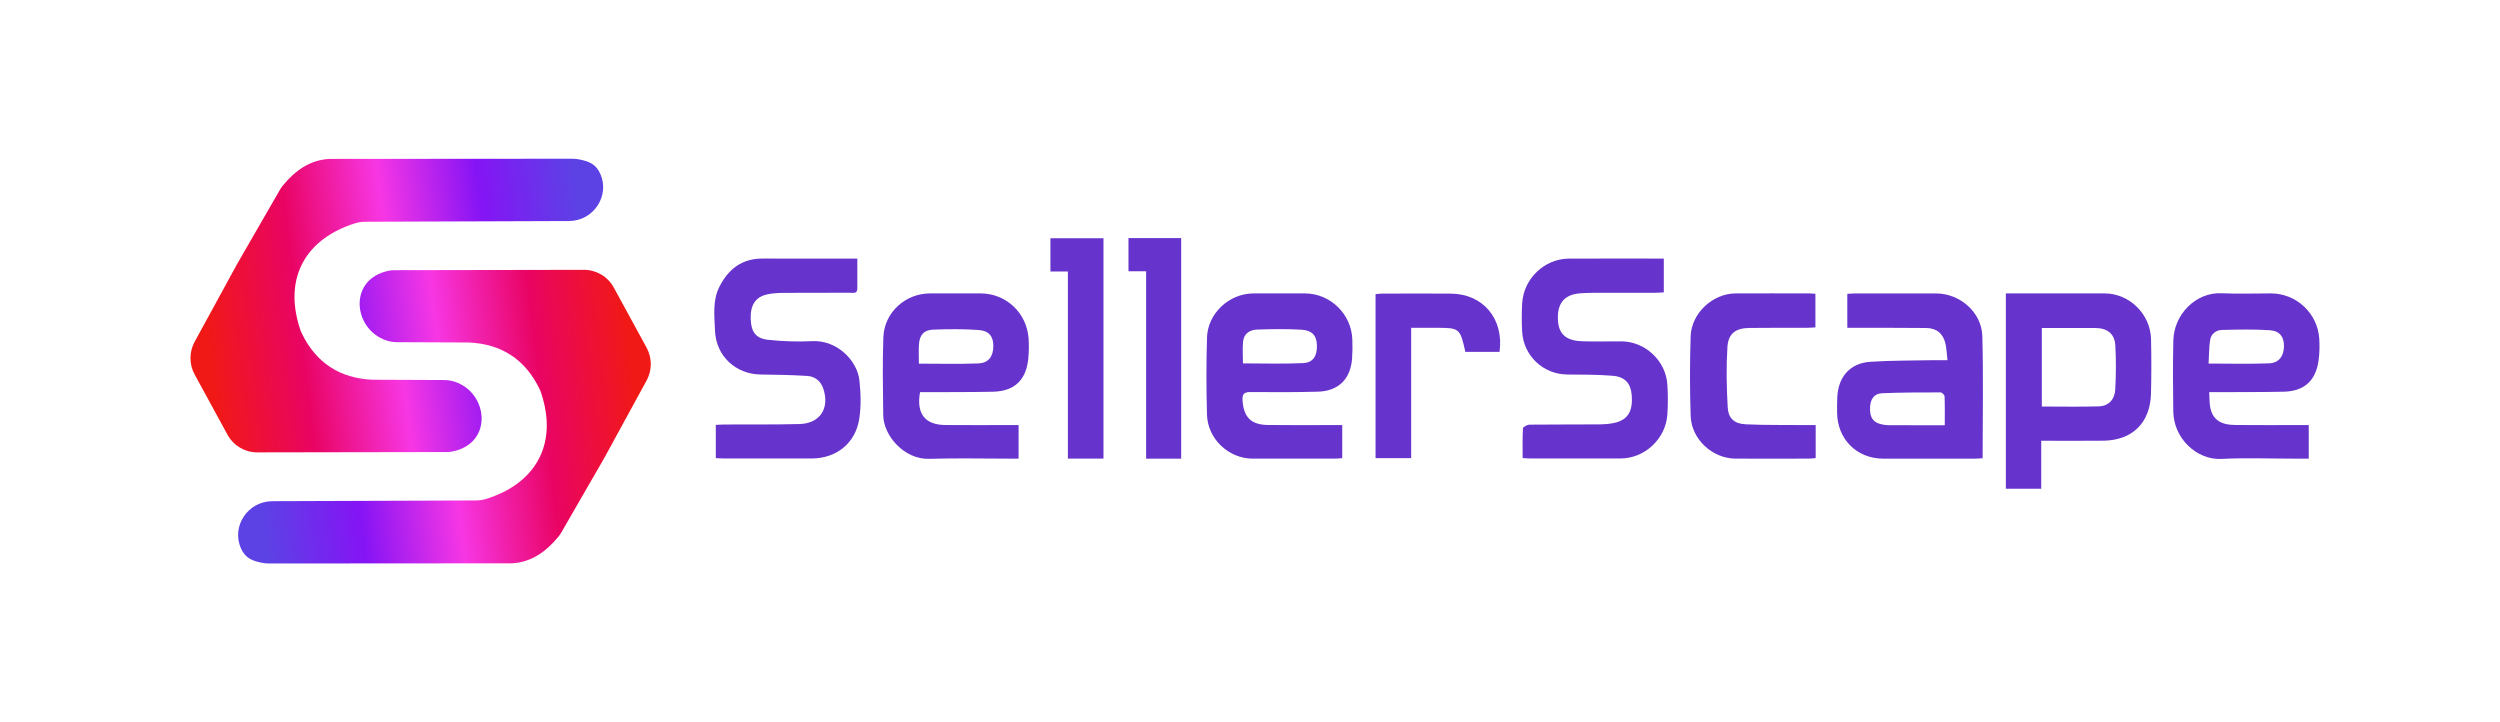 <svg xmlns="http://www.w3.org/2000/svg" width="315" height="91" viewBox="0 0 315 91" fill="none"><path d="M191.855 57.719C191.855 56.437 191.82 55.199 191.894 53.969C191.903 53.793 192.433 53.51 192.727 53.506C195.582 53.47 198.435 53.5 201.29 53.474C202.061 53.467 202.858 53.437 203.596 53.239C205.167 52.816 205.748 51.742 205.598 49.805C205.483 48.326 204.768 47.475 203.202 47.347C201.302 47.192 199.383 47.206 197.473 47.188C194.433 47.161 191.948 44.825 191.788 41.755C191.728 40.58 191.724 39.396 191.792 38.223C191.977 35.1 194.599 32.599 197.687 32.585C201.641 32.568 205.596 32.581 209.639 32.581V36.838C209.315 36.856 208.973 36.887 208.63 36.889C206.034 36.893 203.44 36.889 200.844 36.895C200.26 36.895 199.676 36.913 199.095 36.958C197.206 37.103 196.283 38.115 196.289 40.011C196.295 42.032 197.22 42.943 199.428 43.002C201.049 43.047 202.673 43.01 204.293 43.012C207.292 43.018 209.915 45.468 210.092 48.497C210.164 49.736 210.17 50.987 210.089 52.225C209.886 55.289 207.237 57.759 204.201 57.767C200.406 57.776 196.61 57.77 192.817 57.767C192.532 57.767 192.246 57.739 191.859 57.717L191.855 57.719Z" fill="#6633CC"></path><path d="M108.023 32.583C108.023 33.94 108.023 35.143 108.023 36.345C108.023 37.044 107.503 36.887 107.116 36.887C104.358 36.897 101.601 36.879 98.843 36.901C98.103 36.907 97.342 36.932 96.625 37.101C95.151 37.451 94.535 38.459 94.59 40.215C94.641 41.806 95.225 42.651 96.785 42.816C98.613 43.01 100.473 43.081 102.309 42.984C105.505 42.818 108.023 45.465 108.288 47.935C108.461 49.545 108.514 51.225 108.259 52.814C107.768 55.877 105.346 57.766 102.284 57.768C98.586 57.772 94.886 57.768 91.188 57.768C90.872 57.768 90.557 57.741 90.192 57.723V53.537C90.559 53.519 90.931 53.49 91.302 53.488C94.45 53.47 97.597 53.511 100.742 53.429C103.332 53.36 104.57 51.435 103.729 48.952C103.4 47.98 102.662 47.428 101.7 47.367C99.762 47.245 97.817 47.21 95.873 47.19C92.705 47.161 90.21 44.86 90.089 41.658C90.019 39.782 89.754 37.855 90.675 36.068C91.817 33.854 93.528 32.571 96.082 32.579C100.006 32.591 103.928 32.583 108.021 32.583H108.023Z" fill="#6633CC"></path><path d="M245.382 45.375C245.291 44.588 245.271 43.934 245.129 43.309C244.839 42.032 244.009 41.341 242.705 41.327C239.785 41.295 236.866 41.309 233.947 41.305C233.569 41.305 233.193 41.305 232.761 41.305V37.025C233.125 37.005 233.441 36.974 233.754 36.974C237.16 36.97 240.566 36.966 243.972 36.974C246.946 36.98 249.692 39.353 249.774 42.346C249.912 47.442 249.811 52.543 249.811 57.737C249.466 57.757 249.155 57.79 248.845 57.79C244.985 57.794 241.125 57.8 237.263 57.79C233.943 57.78 231.491 55.309 231.476 51.976C231.472 51.322 231.466 50.666 231.499 50.013C231.632 47.44 233.131 45.749 235.68 45.584C238.36 45.409 241.053 45.438 243.743 45.381C244.226 45.371 244.707 45.381 245.384 45.381L245.382 45.375ZM245.04 53.583C245.04 52.286 245.063 51.113 245.016 49.943C245.008 49.762 244.685 49.442 244.506 49.442C242.043 49.442 239.575 49.442 237.114 49.55C236.124 49.593 235.649 50.316 235.624 51.396C235.595 52.593 236 53.207 236.997 53.445C237.31 53.52 237.635 53.577 237.955 53.577C240.282 53.588 242.609 53.583 245.038 53.583H245.04Z" fill="#6633CC"></path><path d="M257.196 55.533V61.577H252.738V36.969C253.081 36.969 253.395 36.969 253.706 36.969C257.533 36.969 261.36 36.964 265.188 36.971C268.306 36.977 270.957 39.568 271.031 42.741C271.083 45.029 271.083 47.322 271.025 49.61C270.929 53.27 268.676 55.482 265.034 55.527C262.475 55.558 259.915 55.533 257.198 55.533H257.196ZM257.268 51.223C259.745 51.223 262.107 51.27 264.47 51.203C265.64 51.17 266.45 50.364 266.52 49.099C266.624 47.241 266.635 45.369 266.53 43.513C266.446 42.057 265.517 41.34 264.053 41.332C262.431 41.324 260.81 41.33 259.188 41.33C258.555 41.33 257.922 41.33 257.27 41.33V51.223H257.268Z" fill="#6633CC"></path><path d="M128.342 53.559V57.79C128.005 57.79 127.696 57.79 127.386 57.79C123.947 57.79 120.506 57.706 117.071 57.813C113.961 57.912 111.318 54.922 111.287 52.307C111.248 49.037 111.183 45.76 111.304 42.493C111.421 39.368 114.066 36.979 117.166 36.971C119.306 36.966 121.448 36.964 123.589 36.971C126.761 36.983 129.367 39.417 129.598 42.619C129.659 43.464 129.645 44.324 129.565 45.167C129.31 47.882 127.82 49.298 125.114 49.357C122.422 49.416 119.729 49.398 117.037 49.412C116.66 49.414 116.28 49.412 115.926 49.412C115.439 52.127 116.543 53.529 119.113 53.553C121.807 53.576 124.498 53.559 127.191 53.559C127.54 53.559 127.891 53.559 128.344 53.559H128.342ZM115.776 45.819C118.354 45.819 120.812 45.888 123.263 45.791C124.557 45.74 125.151 44.915 125.16 43.631C125.17 42.403 124.636 41.672 123.299 41.58C121.396 41.448 119.478 41.458 117.571 41.535C116.381 41.582 115.852 42.24 115.785 43.448C115.744 44.193 115.778 44.943 115.778 45.819H115.776Z" fill="#6633CC"></path><path d="M278.362 49.412C278.403 50.142 278.384 50.7 278.475 51.24C278.742 52.794 279.712 53.527 281.593 53.549C284.318 53.58 287.044 53.558 289.77 53.558C290.123 53.558 290.473 53.558 290.902 53.558V57.79C290.29 57.79 289.716 57.79 289.141 57.79C286.059 57.79 282.97 57.668 279.895 57.823C276.81 57.978 273.885 55.271 273.834 51.842C273.79 48.864 273.772 45.884 273.84 42.908C273.916 39.6 276.682 36.792 279.938 36.95C282.01 37.05 284.09 36.963 286.168 36.969C289.354 36.981 292.026 39.48 292.228 42.688C292.286 43.597 292.263 44.526 292.138 45.428C291.788 47.98 290.318 49.298 287.741 49.355C285.05 49.414 282.356 49.396 279.663 49.41C279.281 49.412 278.9 49.41 278.364 49.41L278.362 49.412ZM278.28 45.809C280.931 45.809 283.416 45.876 285.895 45.782C287.122 45.734 287.741 44.903 287.778 43.707C287.815 42.479 287.283 41.694 285.985 41.607C283.992 41.476 281.985 41.525 279.984 41.572C279.217 41.59 278.594 42.065 278.473 42.861C278.329 43.809 278.341 44.784 278.28 45.809Z" fill="#6633CC"></path><path d="M169.122 53.559V57.729C168.786 57.751 168.503 57.786 168.219 57.786C164.748 57.79 161.276 57.798 157.806 57.786C154.799 57.775 152.168 55.301 152.08 52.249C151.989 49.011 151.983 45.768 152.082 42.531C152.178 39.472 154.887 36.98 157.923 36.972C160.096 36.966 162.269 36.962 164.443 36.972C167.629 36.987 170.285 39.575 170.394 42.775C170.421 43.558 170.421 44.348 170.367 45.13C170.184 47.75 168.655 49.282 166.044 49.351C163.224 49.426 160.4 49.426 157.578 49.397C156.764 49.389 156.505 49.63 156.561 50.455C156.706 52.569 157.617 53.522 159.771 53.549C162.495 53.587 165.222 53.559 167.946 53.559C168.299 53.559 168.653 53.559 169.122 53.559ZM156.612 45.786C159.173 45.786 161.693 45.868 164.203 45.751C165.465 45.692 165.977 44.833 165.931 43.476C165.89 42.274 165.331 41.616 163.94 41.539C162.098 41.437 160.246 41.462 158.402 41.525C157.502 41.557 156.729 42.008 156.63 43.022C156.542 43.918 156.612 44.827 156.612 45.786Z" fill="#6633CC"></path><path d="M228.775 53.559V57.717C228.475 57.743 228.197 57.784 227.92 57.786C224.839 57.79 221.756 57.8 218.676 57.786C215.758 57.772 213.12 55.352 213.022 52.4C212.911 49.066 212.913 45.723 213.02 42.389C213.114 39.458 215.79 36.987 218.68 36.971C221.76 36.956 224.843 36.968 227.924 36.969C228.177 36.969 228.43 36.997 228.742 37.015V41.248C228.395 41.267 228.053 41.301 227.71 41.301C225.277 41.309 222.843 41.289 220.411 41.321C218.715 41.342 217.76 42.014 217.655 43.717C217.497 46.251 217.546 48.809 217.694 51.347C217.774 52.73 218.547 53.398 219.949 53.462C222.376 53.576 224.81 53.535 227.242 53.559C227.721 53.562 228.203 53.559 228.775 53.559Z" fill="#6633CC"></path><path d="M188.945 44.338H184.637C183.961 41.338 183.918 41.303 180.894 41.303C179.897 41.303 178.902 41.303 177.807 41.303V57.721H173.32V37.062C173.585 37.038 173.862 36.995 174.136 36.995C177.022 36.989 179.907 36.975 182.793 36.995C186.861 37.023 189.507 40.152 188.945 44.338Z" fill="#6633CC"></path><path d="M144.411 34.18H142.189V30H148.828V57.792H144.411V34.18Z" fill="#6633CC"></path><path d="M134.554 57.784V34.209H132.354V30.02H139.039V57.784H134.554Z" fill="#6633CC"></path><path d="M71.743 27.85L45.968 27.943C45.545 27.946 45.125 28.017 44.721 28.142C38.867 29.963 35.58 34.692 37.808 41.466C37.868 41.649 37.941 41.831 38.024 42.004C39.818 45.686 42.774 47.674 46.974 47.847L55.984 47.885C56.287 47.885 56.592 47.914 56.888 47.984C61.501 49.073 62.364 55.886 56.929 56.904C56.707 56.946 56.477 56.958 56.248 56.958L32.411 57C30.852 57 29.414 56.148 28.663 54.772L24.527 47.191C23.824 45.904 23.824 44.344 24.527 43.057L29.879 33.261L35.256 23.938C35.367 23.746 35.491 23.557 35.635 23.384C37.232 21.434 39.118 20.141 41.521 20.022L72.131 20C72.446 20 72.761 20.035 73.07 20.102C74.177 20.352 75.078 20.618 75.653 21.937C76.862 24.713 74.753 27.818 71.743 27.847V27.85Z" fill="url(#paint0_linear_12_631)"></path><path d="M34.257 63.15L60.032 63.057C60.455 63.054 60.875 62.983 61.279 62.858C67.133 61.037 70.42 56.308 68.192 49.534C68.132 49.351 68.059 49.169 67.976 48.996C66.182 45.314 63.226 43.326 59.026 43.153L50.016 43.115C49.713 43.115 49.408 43.086 49.112 43.016C44.499 41.927 43.636 35.114 49.071 34.096C49.293 34.054 49.523 34.042 49.752 34.042L73.588 34C75.147 34 76.586 34.852 77.337 36.228L81.473 43.809C82.176 45.096 82.176 46.656 81.473 47.943L76.121 57.739L70.744 67.062C70.633 67.254 70.509 67.443 70.365 67.616C68.768 69.566 66.882 70.859 64.479 70.978L33.869 71C33.554 71 33.239 70.965 32.93 70.898C31.823 70.648 30.922 70.382 30.347 69.063C29.138 66.287 31.247 63.182 34.257 63.153V63.15Z" fill="url(#paint1_linear_12_631)"></path><defs><linearGradient id="paint0_linear_12_631" x1="75.947" y1="50.391" x2="27.59" y2="56.45" gradientUnits="userSpaceOnUse"><stop stop-color="#5C42E5"></stop><stop offset="0.25" stop-color="#8514F5"></stop><stop offset="0.505" stop-color="#F736E4"></stop><stop offset="0.755" stop-color="#E90463"></stop><stop offset="1" stop-color="#F11915"></stop></linearGradient><linearGradient id="paint1_linear_12_631" x1="30.053" y1="40.609" x2="78.41" y2="34.55" gradientUnits="userSpaceOnUse"><stop stop-color="#5C42E5"></stop><stop offset="0.25" stop-color="#8514F5"></stop><stop offset="0.505" stop-color="#F736E4"></stop><stop offset="0.755" stop-color="#E90463"></stop><stop offset="1" stop-color="#F11915"></stop></linearGradient></defs></svg>